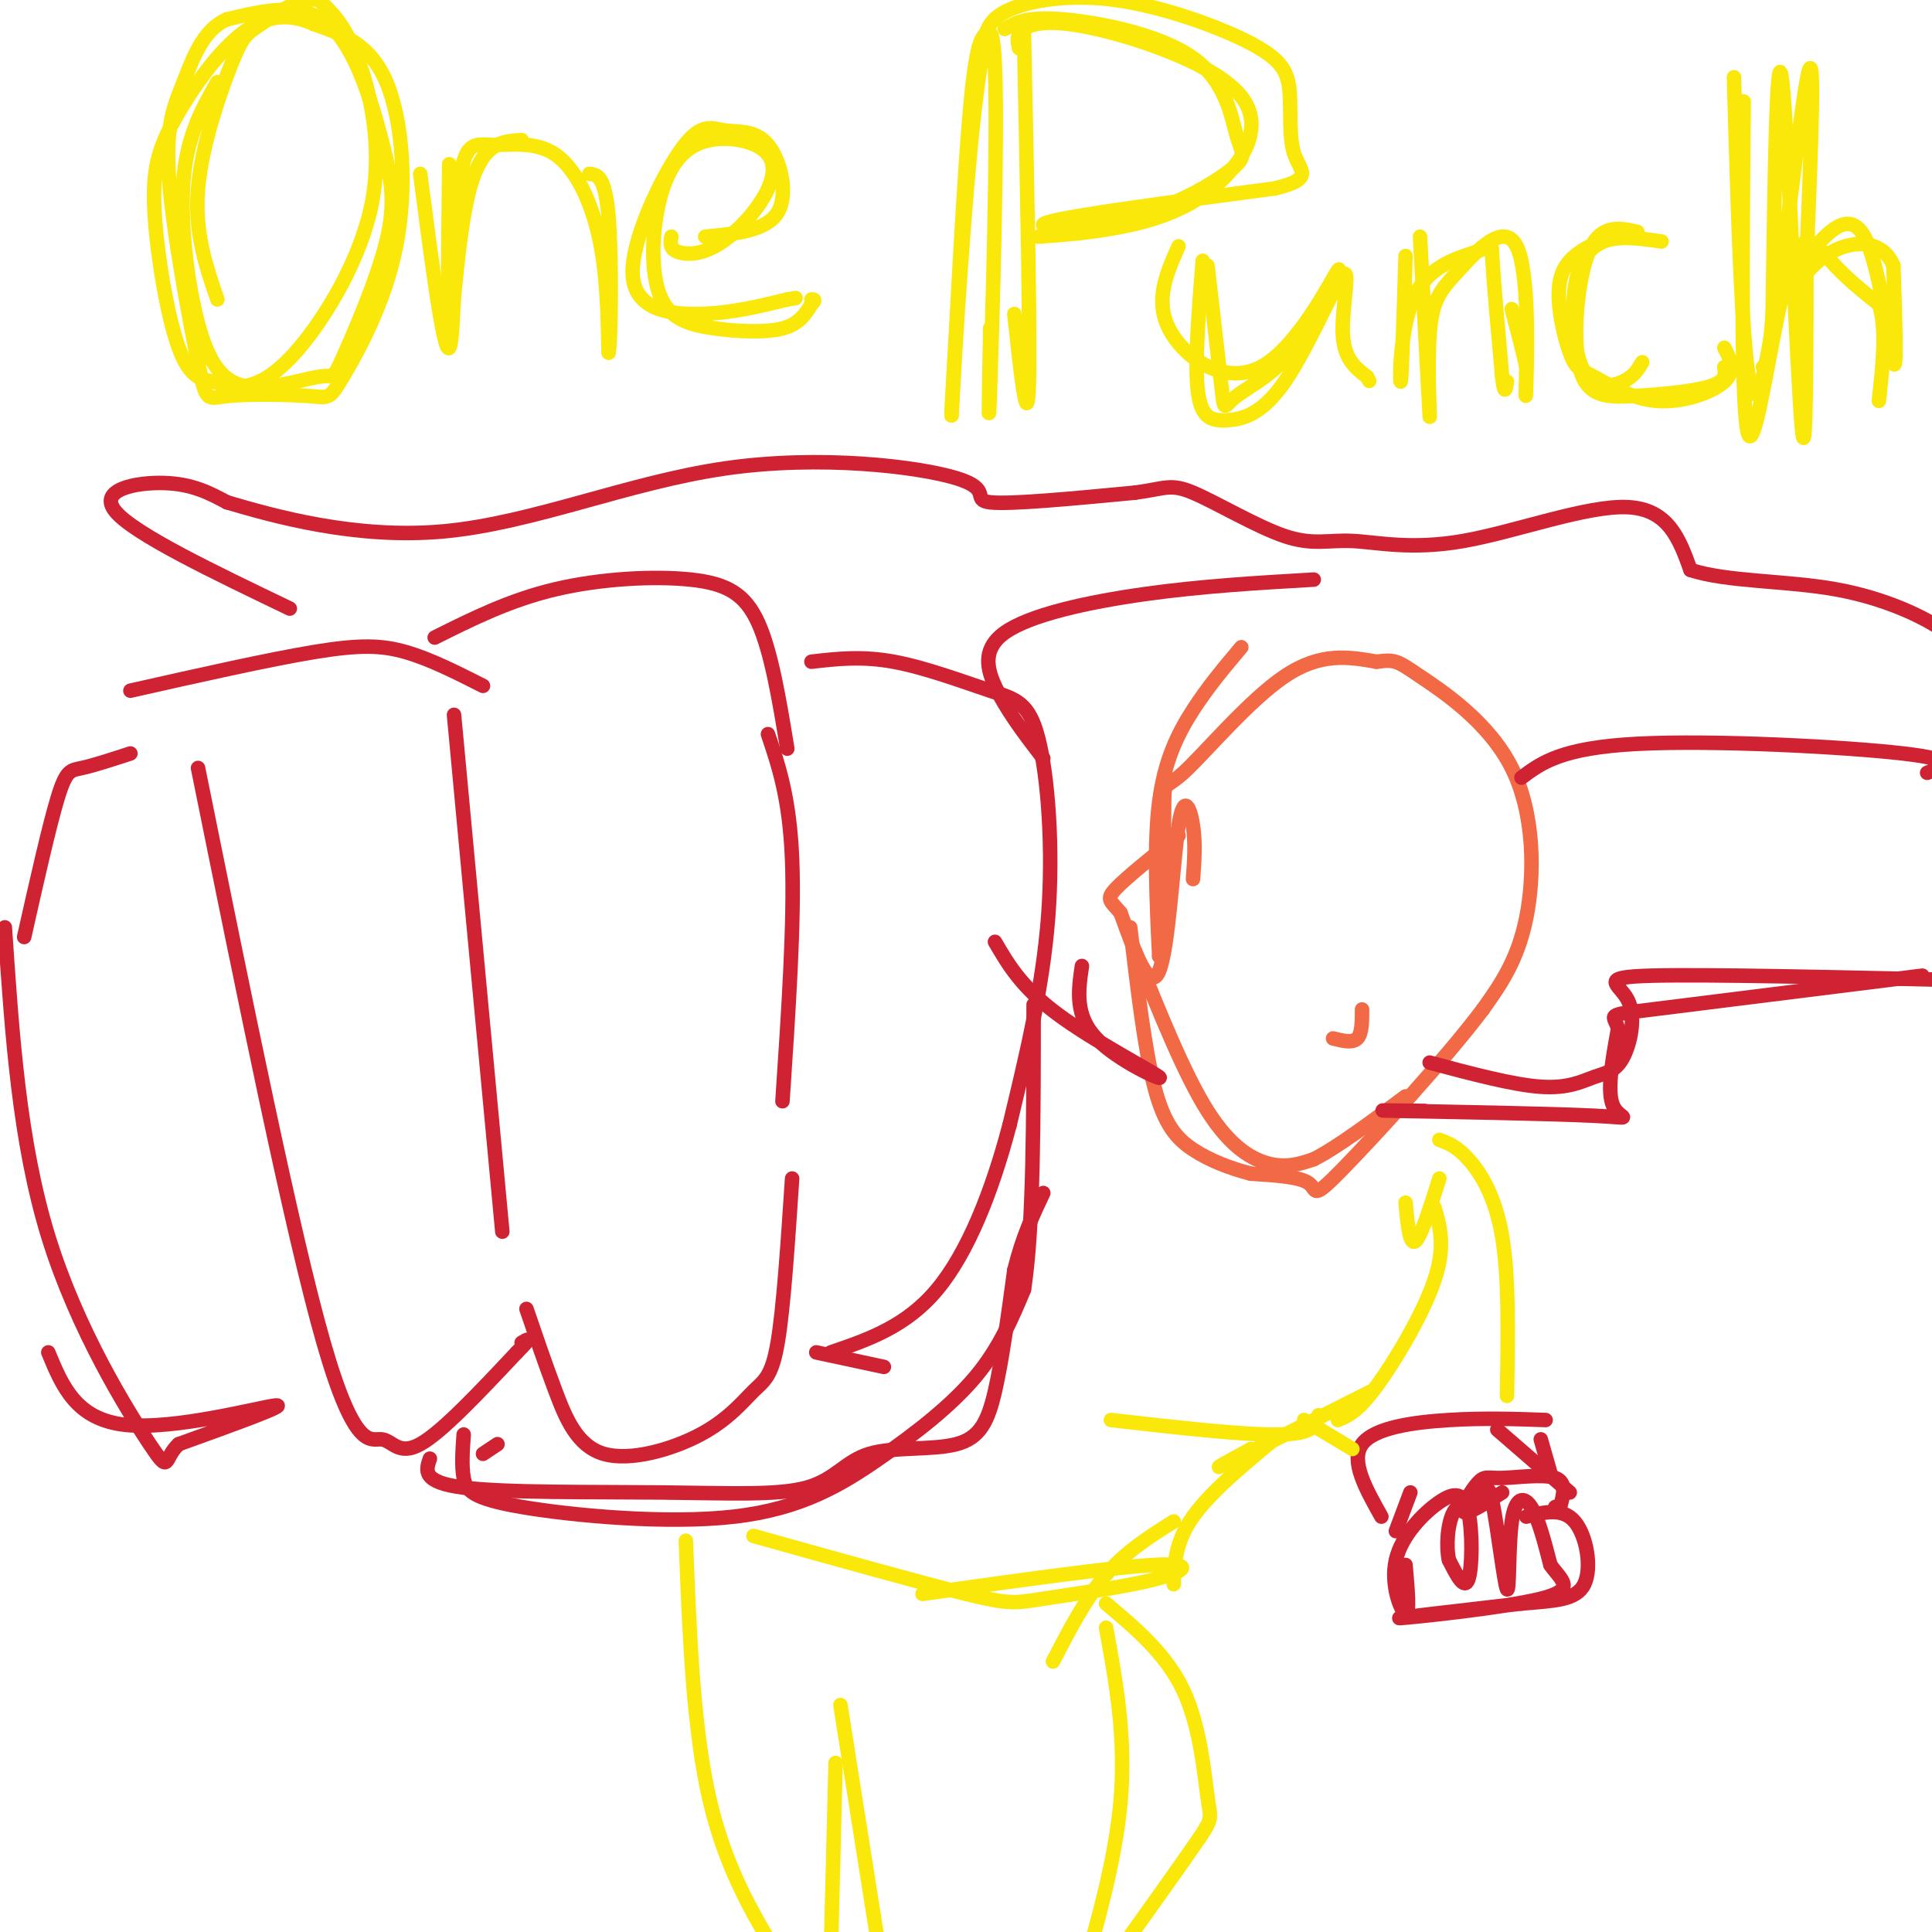 <svg viewBox='0 0 400 400' version='1.1' xmlns='http://www.w3.org/2000/svg' xmlns:xlink='http://www.w3.org/1999/xlink'><g fill='none' stroke='rgb(250,232,11)' stroke-width='3' stroke-linecap='round' stroke-linejoin='round'><path d='M45,17c-3.111,5.469 -6.222,10.939 -7,20c-0.778,9.061 0.777,21.715 3,30c2.223,8.285 5.113,12.201 10,13c4.887,0.799 11.771,-1.519 15,-2c3.229,-0.481 2.802,0.877 5,-4c2.198,-4.877 7.022,-15.988 9,-24c1.978,-8.012 1.109,-12.926 -1,-21c-2.109,-8.074 -5.460,-19.307 -11,-24c-5.540,-4.693 -13.270,-2.847 -21,-1'/><path d='M47,4c-5.015,2.163 -7.053,8.071 -9,13c-1.947,4.929 -3.803,8.880 -3,20c0.803,11.120 4.266,29.410 6,38c1.734,8.590 1.739,7.478 6,7c4.261,-0.478 12.777,-0.324 17,0c4.223,0.324 4.153,0.819 7,-4c2.847,-4.819 8.613,-14.951 11,-27c2.387,-12.049 1.396,-26.014 -2,-34c-3.396,-7.986 -9.198,-9.993 -15,-12'/><path d='M65,5c-4.948,-2.301 -9.819,-2.054 -15,2c-5.181,4.054 -10.674,11.915 -14,18c-3.326,6.085 -4.487,10.394 -4,19c0.487,8.606 2.622,21.510 5,28c2.378,6.490 4.999,6.567 7,7c2.001,0.433 3.381,1.224 6,1c2.619,-0.224 6.475,-1.462 12,-8c5.525,-6.538 12.718,-18.376 15,-30c2.282,-11.624 -0.348,-23.036 -3,-30c-2.652,-6.964 -5.326,-9.482 -8,-12'/><path d='M66,0c-3.716,-0.868 -9.006,2.963 -12,5c-2.994,2.037 -3.691,2.279 -6,8c-2.309,5.721 -6.231,16.920 -7,26c-0.769,9.080 1.616,16.040 4,23'/><path d='M87,36c2.435,18.689 4.869,37.379 6,36c1.131,-1.379 0.958,-22.825 2,-33c1.042,-10.175 3.300,-9.078 7,-9c3.700,0.078 8.842,-0.864 13,2c4.158,2.864 7.331,9.532 9,17c1.669,7.468 1.835,15.734 2,24'/><path d='M126,73c0.489,-2.089 0.711,-19.311 0,-28c-0.711,-8.689 -2.356,-8.844 -4,-9'/><path d='M108,29c-4.200,0.244 -8.400,0.489 -11,11c-2.600,10.511 -3.600,31.289 -4,32c-0.400,0.711 -0.200,-18.644 0,-38'/><path d='M139,49c-0.206,1.151 -0.412,2.303 1,3c1.412,0.697 4.441,0.941 8,-1c3.559,-1.941 7.647,-6.067 10,-10c2.353,-3.933 2.971,-7.674 0,-10c-2.971,-2.326 -9.530,-3.236 -14,-1c-4.470,2.236 -6.850,7.618 -8,14c-1.150,6.382 -1.071,13.762 1,18c2.071,4.238 6.135,5.333 11,6c4.865,0.667 10.533,0.905 14,0c3.467,-0.905 4.734,-2.952 6,-5'/><path d='M168,63c1.000,-1.000 0.500,-1.000 0,-1'/><path d='M146,49c6.339,-0.600 12.677,-1.199 15,-5c2.323,-3.801 0.630,-10.802 -2,-14c-2.630,-3.198 -6.196,-2.592 -9,-3c-2.804,-0.408 -4.844,-1.831 -9,4c-4.156,5.831 -10.427,18.916 -10,26c0.427,7.084 7.550,8.167 14,8c6.450,-0.167 12.225,-1.583 18,-3'/><path d='M163,62c3.000,-0.500 1.500,-0.250 0,0'/><path d='M212,7c0.667,31.667 1.333,63.333 1,73c-0.333,9.667 -1.667,-2.667 -3,-15'/><path d='M208,6c2.265,-1.302 4.529,-2.605 12,-2c7.471,0.605 20.147,3.116 27,8c6.853,4.884 7.883,12.140 9,16c1.117,3.860 2.320,4.323 -1,7c-3.320,2.677 -11.163,7.567 -21,10c-9.837,2.433 -21.668,2.409 -17,1c4.668,-1.409 25.834,-4.205 47,-7'/><path d='M264,39c8.205,-2.002 5.218,-3.507 4,-7c-1.218,-3.493 -0.668,-8.974 -1,-13c-0.332,-4.026 -1.547,-6.595 -8,-10c-6.453,-3.405 -18.143,-7.644 -28,-9c-9.857,-1.356 -17.879,0.173 -22,2c-4.121,1.827 -4.340,3.954 -5,5c-0.660,1.046 -1.760,1.013 -3,14c-1.240,12.987 -2.620,38.993 -4,65'/><path d='M197,86c-0.032,-0.569 1.888,-34.493 4,-56c2.112,-21.507 4.415,-30.598 5,-16c0.585,14.598 -0.547,52.885 -1,66c-0.453,13.115 -0.226,1.057 0,-11'/><path d='M205,69c0.000,-1.833 0.000,-0.917 0,0'/><path d='M215,49c5.427,-0.404 10.855,-0.808 17,-2c6.145,-1.192 13.009,-3.173 19,-8c5.991,-4.827 11.111,-12.500 6,-19c-5.111,-6.500 -20.453,-11.827 -30,-14c-9.547,-2.173 -13.299,-1.192 -15,0c-1.701,1.192 -1.350,2.596 -1,4'/><path d='M250,55c1.234,10.710 2.468,21.420 3,26c0.532,4.580 0.362,3.030 3,1c2.638,-2.030 8.082,-4.541 13,-11c4.918,-6.459 9.308,-16.865 8,-15c-1.308,1.865 -8.314,16.002 -16,20c-7.686,3.998 -16.053,-2.143 -19,-8c-2.947,-5.857 -0.473,-11.428 2,-17'/><path d='M249,54c-0.838,10.690 -1.675,21.379 -1,27c0.675,5.621 2.863,6.172 6,6c3.137,-0.172 7.222,-1.067 12,-8c4.778,-6.933 10.248,-19.905 12,-22c1.752,-2.095 -0.214,6.687 0,12c0.214,5.313 2.607,7.156 5,9'/><path d='M283,78c0.833,1.500 0.417,0.750 0,0'/><path d='M294,49c0.934,17.271 1.868,34.541 2,37c0.132,2.459 -0.539,-9.894 0,-17c0.539,-7.106 2.289,-8.967 6,-13c3.711,-4.033 9.384,-10.240 12,-5c2.616,5.240 2.176,21.926 2,28c-0.176,6.074 -0.088,1.537 0,-3'/><path d='M316,76c-0.500,-2.500 -1.750,-7.250 -3,-12'/><path d='M291,53c-0.389,12.777 -0.778,25.553 -1,26c-0.222,0.447 -0.276,-11.437 3,-18c3.276,-6.563 9.882,-7.805 13,-9c3.118,-1.195 2.748,-2.341 3,2c0.252,4.341 1.126,14.171 2,24'/><path d='M311,78c0.500,4.167 0.750,2.583 1,1'/><path d='M344,50c-4.389,-0.640 -8.778,-1.279 -12,0c-3.222,1.279 -5.276,4.477 -6,10c-0.724,5.523 -0.118,13.372 2,17c2.118,3.628 5.748,3.037 8,2c2.252,-1.037 3.126,-2.518 4,-4'/><path d='M331,50c-3.532,1.788 -7.063,3.576 -8,8c-0.937,4.424 0.721,11.484 2,15c1.279,3.516 2.178,3.489 5,5c2.822,1.511 7.568,4.561 13,5c5.432,0.439 11.552,-1.732 14,-4c2.448,-2.268 1.224,-4.634 0,-7'/><path d='M339,48c-3.789,-0.836 -7.579,-1.671 -10,4c-2.421,5.671 -3.474,17.850 -2,24c1.474,6.150 5.474,6.271 11,6c5.526,-0.271 12.579,-0.935 16,-2c3.421,-1.065 3.211,-2.533 3,-4'/><path d='M361,21c-0.274,32.750 -0.548,65.500 1,69c1.548,3.500 4.917,-22.250 8,-33c3.083,-10.750 5.881,-6.500 9,-3c3.119,3.500 6.560,6.250 10,9'/><path d='M389,63c1.667,4.833 0.833,12.417 0,20'/><path d='M359,16c1.000,35.378 2.000,70.756 5,65c3.000,-5.756 8.000,-52.644 10,-64c2.000,-11.356 1.000,12.822 0,37'/><path d='M374,54c-0.012,18.214 -0.042,45.250 -1,34c-0.958,-11.250 -2.845,-60.786 -4,-71c-1.155,-10.214 -1.577,18.893 -2,48'/><path d='M367,65c-0.667,9.833 -1.333,10.417 -2,11'/><path d='M368,59c1.893,-1.726 3.786,-3.452 7,-7c3.214,-3.548 7.750,-8.917 11,-3c3.250,5.917 5.214,23.119 6,26c0.786,2.881 0.393,-8.560 0,-20'/><path d='M392,55c-1.738,-4.333 -6.083,-5.167 -10,-4c-3.917,1.167 -7.405,4.333 -9,7c-1.595,2.667 -1.298,4.833 -1,7'/></g>
<g fill='none' stroke='rgb(207,34,51)' stroke-width='3' stroke-linecap='round' stroke-linejoin='round'><path d='M27,143c14.289,-3.222 28.578,-6.444 38,-8c9.422,-1.556 13.978,-1.444 19,0c5.022,1.444 10.511,4.222 16,7'/><path d='M41,159c9.750,48.173 19.500,96.345 26,119c6.500,22.655 9.750,19.792 12,20c2.250,0.208 3.500,3.488 8,1c4.500,-2.488 12.250,-10.744 20,-19'/><path d='M107,280c3.500,-3.500 2.250,-2.750 1,-2'/><path d='M94,148c0.000,0.000 10.000,107.000 10,107'/><path d='M90,132c7.780,-3.887 15.560,-7.774 25,-10c9.440,-2.226 20.542,-2.792 28,-2c7.458,0.792 11.274,2.940 14,9c2.726,6.060 4.363,16.030 6,26'/><path d='M109,271c1.930,5.658 3.861,11.315 6,17c2.139,5.685 4.488,11.396 10,13c5.512,1.604 14.189,-0.900 20,-4c5.811,-3.100 8.757,-6.796 11,-9c2.243,-2.204 3.784,-2.915 5,-10c1.216,-7.085 2.108,-20.542 3,-34'/><path d='M27,156c-3.822,1.244 -7.644,2.489 -10,3c-2.356,0.511 -3.244,0.289 -5,6c-1.756,5.711 -4.378,17.356 -7,29'/><path d='M10,280c2.867,6.956 5.733,13.911 16,15c10.267,1.089 27.933,-3.689 31,-4c3.067,-0.311 -8.467,3.844 -20,8'/><path d='M37,299c-3.310,3.036 -1.583,6.625 -6,0c-4.417,-6.625 -14.976,-23.464 -21,-43c-6.024,-19.536 -7.512,-41.768 -9,-64'/><path d='M159,152c2.250,6.667 4.500,13.333 5,26c0.500,12.667 -0.750,31.333 -2,50'/><path d='M168,137c5.195,-0.603 10.389,-1.206 17,0c6.611,1.206 14.638,4.220 20,6c5.362,1.780 8.059,2.325 10,10c1.941,7.675 3.126,22.478 2,37c-1.126,14.522 -4.563,28.761 -8,43'/><path d='M209,233c-3.600,13.667 -8.600,26.333 -15,34c-6.400,7.667 -14.200,10.333 -22,13'/><path d='M169,280c0.000,0.000 14.000,3.000 14,3'/><path d='M103,299c0.000,0.000 -3.000,2.000 -3,2'/><path d='M96,297c-0.229,3.254 -0.458,6.508 0,9c0.458,2.492 1.603,4.223 12,6c10.397,1.777 30.044,3.600 44,2c13.956,-1.600 22.219,-6.623 30,-12c7.781,-5.377 15.080,-11.108 20,-17c4.920,-5.892 7.460,-11.946 10,-18'/><path d='M212,267c2.000,-12.833 2.000,-35.917 2,-59'/><path d='M89,302c-0.845,2.448 -1.690,4.897 7,6c8.690,1.103 26.915,0.862 41,1c14.085,0.138 24.031,0.656 30,-1c5.969,-1.656 7.961,-5.485 13,-7c5.039,-1.515 13.126,-0.716 18,-2c4.874,-1.284 6.535,-4.653 8,-11c1.465,-6.347 2.732,-15.674 4,-25'/><path d='M210,263c1.667,-6.833 3.833,-11.417 6,-16'/></g>
<g fill='none' stroke='rgb(242,105,70)' stroke-width='3' stroke-linecap='round' stroke-linejoin='round'><path d='M257,134c-3.444,4.089 -6.889,8.178 -10,13c-3.111,4.822 -5.889,10.378 -7,19c-1.111,8.622 -0.556,20.311 0,32'/><path d='M240,198c0.258,-1.381 0.904,-20.834 1,-29c0.096,-8.166 -0.359,-5.045 4,-9c4.359,-3.955 13.531,-14.987 21,-20c7.469,-5.013 13.234,-4.006 19,-3'/><path d='M285,137c3.903,-0.502 4.159,-0.258 9,3c4.841,3.258 14.265,9.531 19,19c4.735,9.469 4.781,22.134 3,31c-1.781,8.866 -5.391,13.933 -9,19'/><path d='M307,209c-7.679,10.202 -22.375,26.208 -29,33c-6.625,6.792 -5.179,4.369 -7,3c-1.821,-1.369 -6.911,-1.685 -12,-2'/><path d='M259,243c-4.155,-1.060 -8.542,-2.708 -12,-5c-3.458,-2.292 -5.988,-5.226 -8,-13c-2.012,-7.774 -3.506,-20.387 -5,-33'/><path d='M235,197c5.089,12.689 10.178,25.378 15,33c4.822,7.622 9.378,10.178 13,11c3.622,0.822 6.311,-0.089 9,-1'/><path d='M272,240c4.667,-2.333 11.833,-7.667 19,-13'/><path d='M282,209c0.000,2.500 0.000,5.000 -1,6c-1.000,1.000 -3.000,0.500 -5,0'/><path d='M247,182c0.268,-3.685 0.536,-7.369 0,-11c-0.536,-3.631 -1.875,-7.208 -3,0c-1.125,7.208 -2.036,25.202 -4,30c-1.964,4.798 -4.982,-3.601 -8,-12'/><path d='M232,189c-2.044,-2.489 -3.156,-2.711 -1,-5c2.156,-2.289 7.578,-6.644 13,-11'/></g>
<g fill='none' stroke='rgb(207,34,51)' stroke-width='3' stroke-linecap='round' stroke-linejoin='round'><path d='M224,200c-0.750,5.137 -1.500,10.274 3,15c4.500,4.726 14.250,9.042 13,8c-1.250,-1.042 -13.500,-7.440 -21,-13c-7.500,-5.560 -10.250,-10.280 -13,-15'/><path d='M60,126c-16.022,-7.689 -32.044,-15.378 -36,-20c-3.956,-4.622 4.156,-6.178 10,-6c5.844,0.178 9.422,2.089 13,4'/><path d='M47,104c9.459,2.776 26.606,7.716 45,6c18.394,-1.716 38.033,-10.089 58,-13c19.967,-2.911 40.260,-0.361 48,2c7.740,2.361 2.926,4.532 7,5c4.074,0.468 17.037,-0.766 30,-2'/><path d='M235,102c6.369,-0.850 7.293,-1.976 12,0c4.707,1.976 13.198,7.054 19,9c5.802,1.946 8.916,0.759 14,1c5.084,0.241 12.138,1.911 23,0c10.862,-1.911 25.532,-7.403 34,-7c8.468,0.403 10.734,6.702 13,13'/><path d='M350,118c7.488,2.476 19.708,2.167 30,4c10.292,1.833 18.655,5.810 23,9c4.345,3.190 4.673,5.595 5,8'/><path d='M295,230c-6.524,-0.077 -13.048,-0.155 -5,0c8.048,0.155 30.667,0.542 40,1c9.333,0.458 5.381,0.988 4,-2c-1.381,-2.988 -0.190,-9.494 1,-16'/><path d='M335,213c-0.778,-3.067 -3.222,-2.733 7,-4c10.222,-1.267 33.111,-4.133 56,-7'/><path d='M296,220c8.631,2.305 17.262,4.609 23,5c5.738,0.391 8.582,-1.133 11,-2c2.418,-0.867 4.411,-1.078 6,-4c1.589,-2.922 2.774,-8.556 1,-12c-1.774,-3.444 -6.507,-4.698 5,-5c11.507,-0.302 39.253,0.349 67,1'/><path d='M315,161c4.133,-3.089 8.267,-6.178 24,-7c15.733,-0.822 43.067,0.622 55,2c11.933,1.378 8.467,2.689 5,4'/><path d='M216,157c-3.262,-4.244 -6.524,-8.488 -9,-13c-2.476,-4.512 -4.167,-9.292 1,-13c5.167,-3.708 17.190,-6.345 29,-8c11.810,-1.655 23.405,-2.327 35,-3'/><path d='M291,324c0.453,5.124 0.905,10.247 0,10c-0.905,-0.247 -3.168,-5.865 -2,-11c1.168,-5.135 5.767,-9.789 9,-12c3.233,-2.211 5.101,-1.980 6,2c0.899,3.980 0.828,11.709 0,14c-0.828,2.291 -2.414,-0.854 -4,-4'/><path d='M300,323c-0.660,-2.779 -0.309,-7.725 1,-10c1.309,-2.275 3.578,-1.879 5,-3c1.422,-1.121 1.997,-3.759 3,1c1.003,4.759 2.434,16.915 3,18c0.566,1.085 0.268,-8.900 1,-14c0.732,-5.100 2.495,-5.314 4,-3c1.505,2.314 2.753,7.157 4,12'/><path d='M321,324c2.190,3.167 5.667,5.083 -2,7c-7.667,1.917 -26.476,3.833 -29,4c-2.524,0.167 11.238,-1.417 25,-3'/><path d='M315,332c6.810,-0.607 11.333,-0.625 13,-4c1.667,-3.375 0.476,-10.107 -2,-13c-2.476,-2.893 -6.238,-1.946 -10,-1'/><path d='M311,309c-3.656,2.349 -7.311,4.699 -8,4c-0.689,-0.699 1.589,-4.445 3,-6c1.411,-1.555 1.957,-0.919 5,-1c3.043,-0.081 8.584,-0.880 11,0c2.416,0.880 1.708,3.440 1,6'/><path d='M323,312c0.000,1.000 -0.500,0.500 -1,0'/><path d='M325,309c0.000,0.000 -15.000,-13.000 -15,-13'/><path d='M286,314c-3.244,-5.778 -6.489,-11.556 -4,-15c2.489,-3.444 10.711,-4.556 18,-5c7.289,-0.444 13.644,-0.222 20,0'/><path d='M292,309c0.000,0.000 -3.000,8.000 -3,8'/><path d='M319,298c0.000,0.000 2.000,7.000 2,7'/></g>
<g fill='none' stroke='rgb(250,232,11)' stroke-width='3' stroke-linecap='round' stroke-linejoin='round'><path d='M298,244c-1.917,6.083 -3.833,12.167 -5,13c-1.167,0.833 -1.583,-3.583 -2,-8'/><path d='M297,250c1.156,4.044 2.311,8.089 0,15c-2.311,6.911 -8.089,16.689 -12,22c-3.911,5.311 -5.956,6.156 -8,7'/><path d='M284,288c-12.917,6.500 -25.833,13.000 -30,15c-4.167,2.000 0.417,-0.500 5,-3'/><path d='M265,297c-7.167,5.917 -14.333,11.833 -18,17c-3.667,5.167 -3.833,9.583 -4,14'/><path d='M243,315c-4.917,3.083 -9.833,6.167 -14,11c-4.167,4.833 -7.583,11.417 -11,18'/><path d='M156,318c17.405,4.871 34.810,9.742 44,12c9.190,2.258 10.164,1.904 16,1c5.836,-0.904 16.533,-2.359 23,-4c6.467,-1.641 8.705,-3.469 0,-3c-8.705,0.469 -28.352,3.234 -48,6'/><path d='M229,332c6.238,5.244 12.476,10.488 16,18c3.524,7.512 4.333,17.292 5,22c0.667,4.708 1.190,4.345 -2,9c-3.190,4.655 -10.095,14.327 -17,24'/><path d='M229,337c2.083,11.417 4.167,22.833 3,36c-1.167,13.167 -5.583,28.083 -10,43'/><path d='M174,353c0.000,0.000 9.000,57.000 9,57'/><path d='M173,365c0.000,0.000 -1.000,40.000 -1,40'/><path d='M142,319c0.750,19.583 1.500,39.167 5,54c3.500,14.833 9.750,24.917 16,35'/><path d='M298,236c1.778,0.644 3.556,1.289 6,4c2.444,2.711 5.556,7.489 7,16c1.444,8.511 1.222,20.756 1,33'/><path d='M270,294c0.000,0.000 10.000,6.000 10,6'/><path d='M273,293c-0.417,1.917 -0.833,3.833 -8,4c-7.167,0.167 -21.083,-1.417 -35,-3'/></g>
</svg>